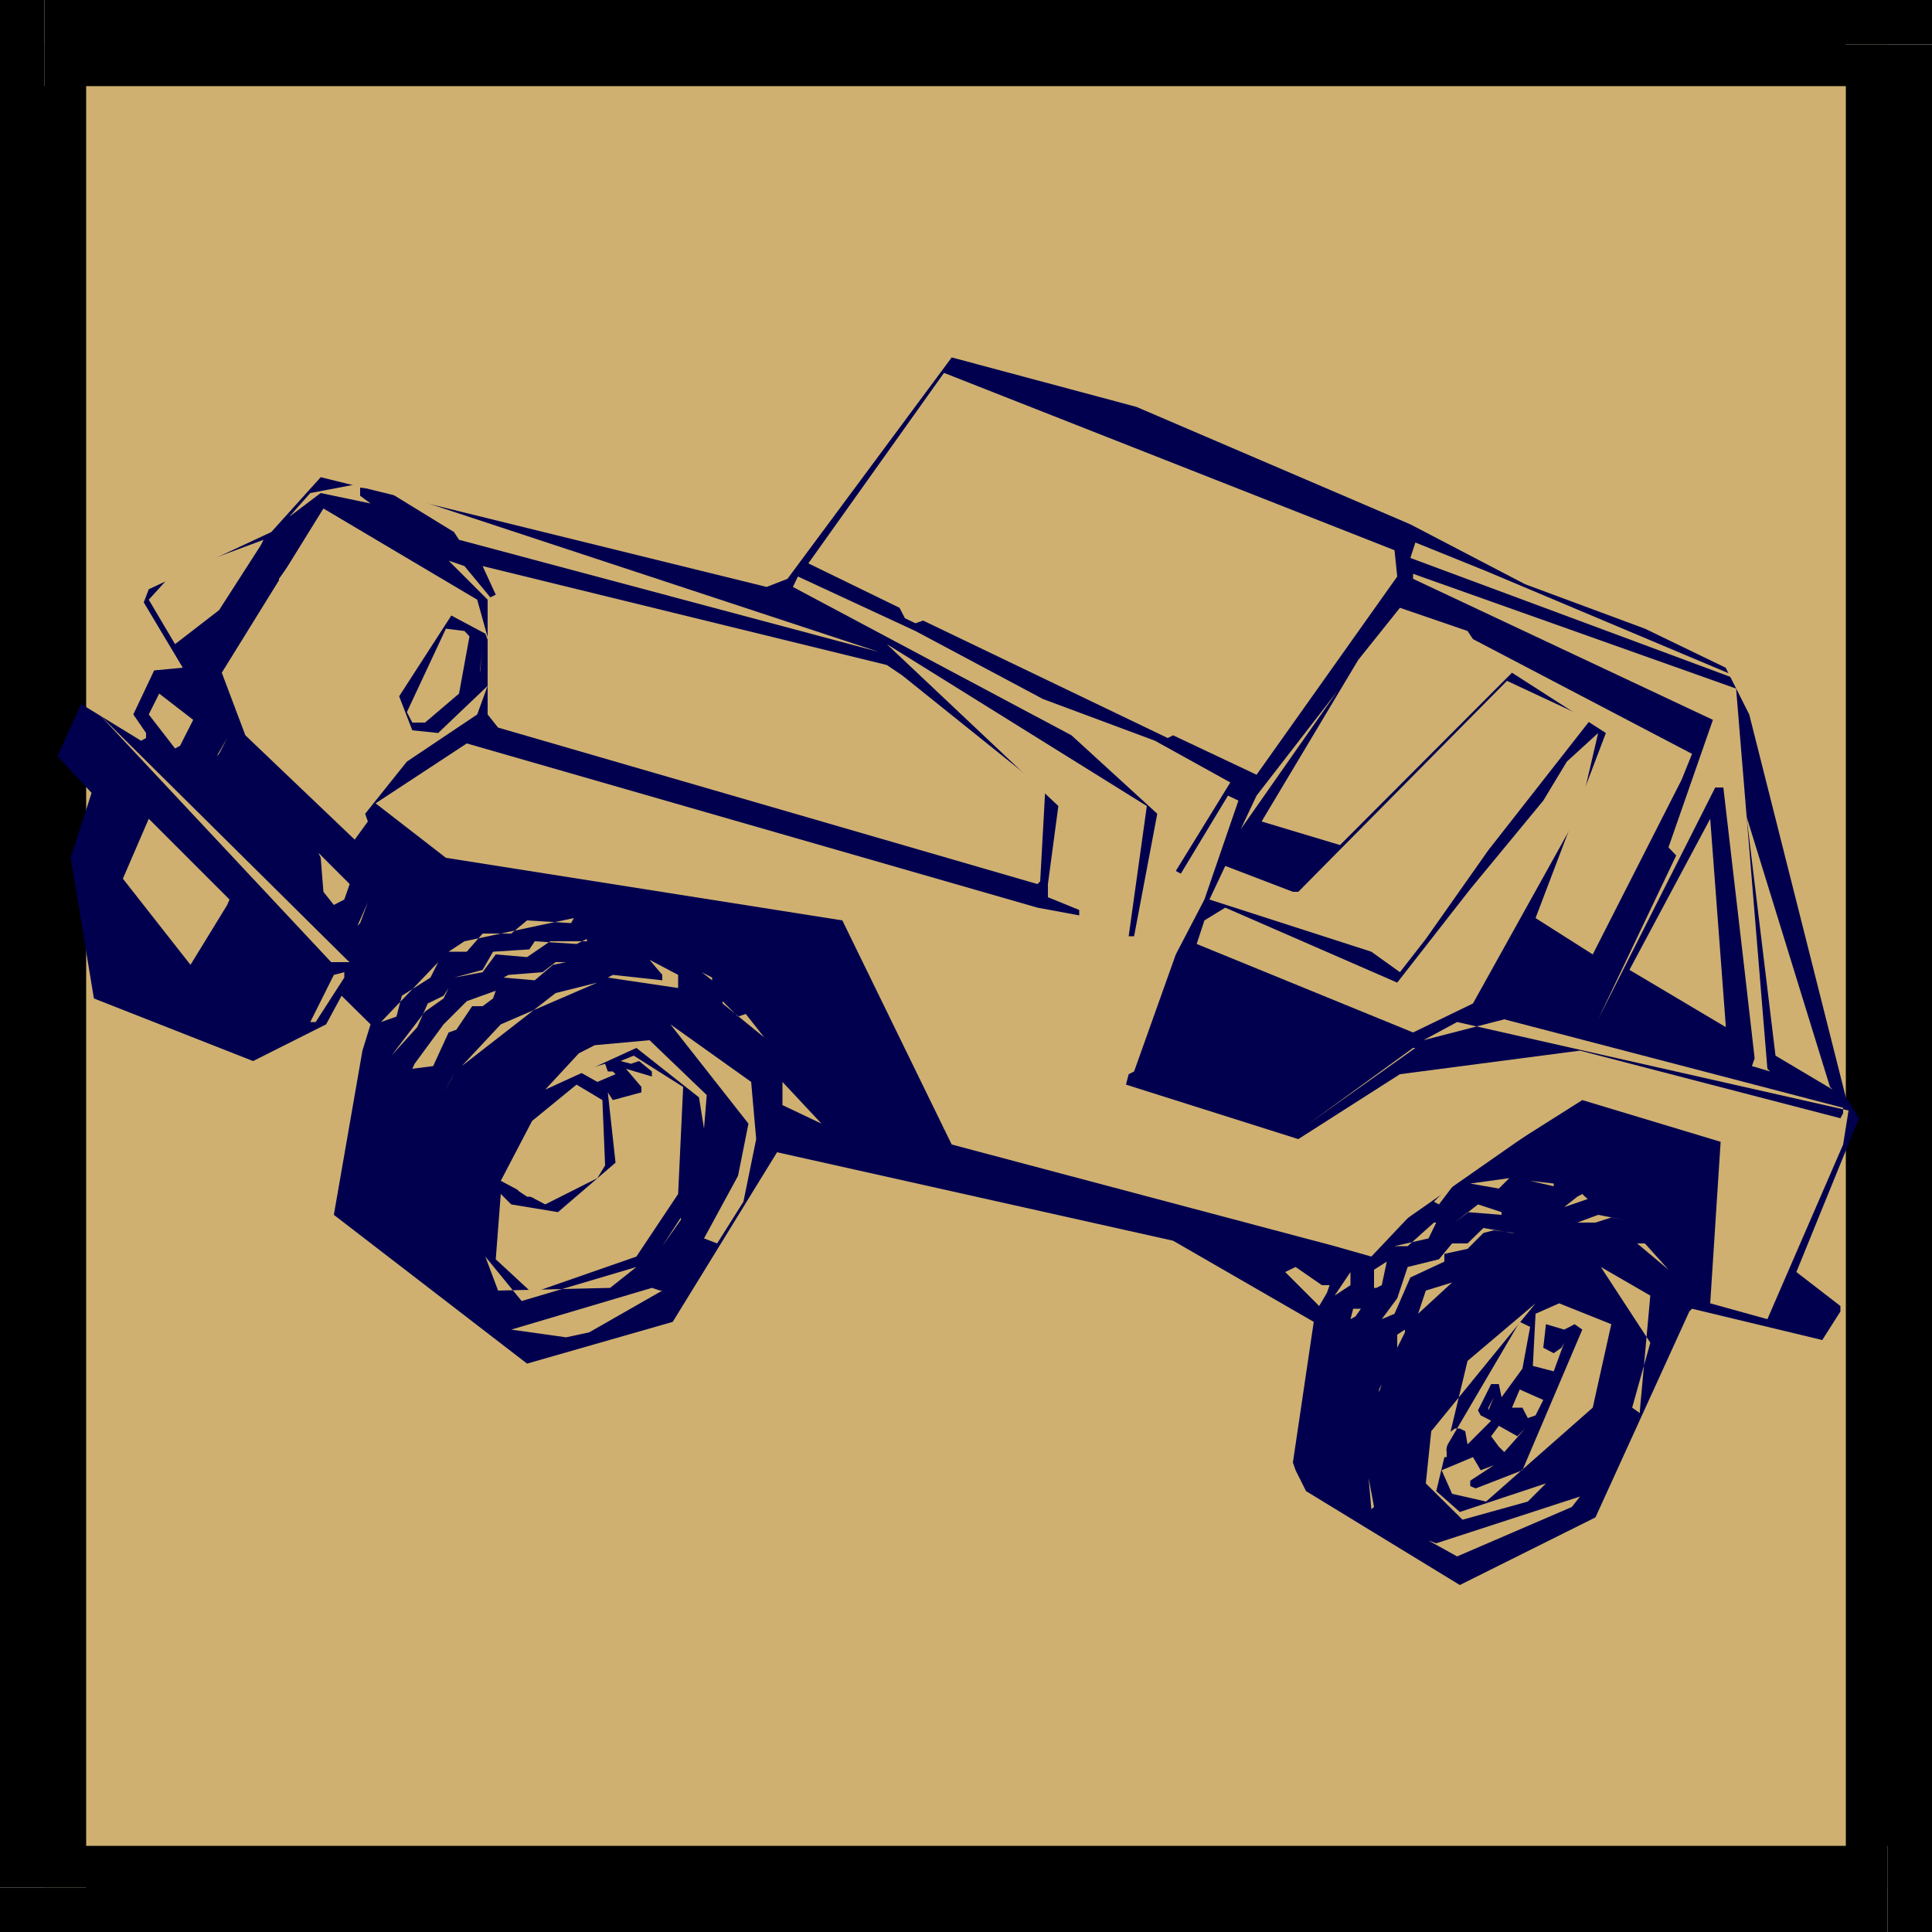<svg height="480" viewBox="0 0 360 360" width="480" xmlns="http://www.w3.org/2000/svg"><path style="fill:#cfb070" d="M125.918 592.665v-343.44h343.44v343.44z" transform="translate(-117.638 -240.945)"/><path style="fill:#000" d="m125.918 240.945-8.28 8.28v343.44h16.056v-343.44L125.918 257v-16.056h-8.28v8.28z" transform="translate(-117.638 -240.945)"/><path style="fill:#000" d="m477.638 249.225-8.28-8.28h-343.44V257h343.44l-7.776-7.776h16.056v-8.28h-8.28z" transform="translate(-117.638 -240.945)"/><path style="fill:#000" d="m469.358 600.945 8.28-8.28v-343.44h-16.056v343.44l7.776-7.776v16.056h8.28v-8.28z" transform="translate(-117.638 -240.945)"/><path style="fill:#000" d="m117.638 592.665 8.28 8.28h343.44v-16.056h-343.44l7.776 7.776h-16.056v8.28h8.28z" transform="translate(-117.638 -240.945)"/><path style="fill:#00004f" d="M460.574 485.313v-1.008l-8.208-6.336 11.664-28.656-2.448-3.888-18-71.352-4.392-8.712-15.048-7.272-22.32-8.28-21.384-11.16-51.048-21.888-34.416-9.216-30.6 41.256-3.888 1.512-83.088-20.448-9.216 10.224-22.824 10.656-.936 2.448 7.272 12.168-5.328.504-3.888 8.208 2.376 3.456v.936l-.936.504-11.16-6.84-4.392 9.72 6.336 6.84-3.888 12.096 4.32 26.208 29.664 11.664 13.608-6.84 2.88-5.328 5.4 5.328-1.512 4.896-5.328 30.6 36 27.72 27.144-7.776 19.44-31.608 73.8 16.488 26.208 15.12-3.888 26.208.504 1.44 1.944 3.888 28.656 17.496 25.272-12.6 17.496-38.376.504-.504 24.264 5.832z" transform="translate(-117.638 -240.945)"/><path style="fill:#cfb070" d="m461.078 454.209 1.008-6.336-72.936-16.488-6.264 3.384 15.048-3.888 63.144 16.488v1.008l-.504.936-48.528-12.6-33.552 4.392-18.936 12.096-32.112-10.152.504-1.944 1.008-.504 7.776-21.816 5.328-10.224 6.336-18.432-1.944-.936-8.784 14.544-.936-.504 10.152-16.488-14.04-7.776-20.88-7.776-23.76-12.672-21.888-10.152-.936 1.944 51.912 27.648 15.984 14.616-4.32 22.824h-1.008l3.384-24.264-48.456-30.168 31.968 30.168-1.944 14.544v2.448l5.832 2.376v1.008l-7.776-1.44-106.344-30.6-16.992 11.16 13.104 10.152 73.872 11.664 20.376 41.76 71.352 18.936 6.84 1.944 10.152-10.728 29.16-18.432 25.776 7.776-1.944 30.096 10.656 2.952z" transform="translate(-117.638 -240.945)"/><path style="fill:#cfb070" d="m443.582 484.305-2.88-.936 1.944-12.168.936-14.112-1.44-.936-19.44-12.672h-1.44l4.392 2.448 14.04 7.776 3.384 5.832-3.888 23.328 3.888 1.944zm15.048-40.825-15.552-50.4 5.4 44.569 10.656 6.336zm-35.424 60.265 1.944-21.384-9.216-5.328 9.216 14.112-3.384 12.096 1.44 1.008z" transform="translate(-117.638 -240.945)"/><path style="fill:#cfb070" d="m446.966 440.097-5.832-70.848-60.192-21.384v.936l55.872 26.28-8.28 23.76 1.44 1.512-14.544 30.528 21.816-43.2h1.512l3.888 33.48 1.944 16.992-.504 1.44 3.384 1.008zm-34.92 79.703-26.784 8.713-1.44-.504 5.328 2.952 21.384-9.216zm16.488-42.263-4.392-4.896h-1.44zm-8.712 15.048v-3.888zm-5.4 10.655 3.456-15.551-9.72-3.888-4.392 1.944-.504 9.72 3.888 1.008 1.944-5.328-.504.936-1.44 1.008-1.944-1.008.504-4.392 3.384 1.008 1.008-.504.936-.504 1.44 1.008-11.16 26.208-8.712 3.384-1.008-.432v-1.008l4.392-2.88-2.448.936-1.44-2.448-5.832 2.448 1.944 4.392 6.336 1.44z" transform="translate(-117.638 -240.945)"/><path style="fill:#cfb070" d="m405.71 517.353-16.056 5.328-4.392-3.888 5.832-24.264 12.672-10.728-19.44 23.832-1.008 9.72 6.84 6.768 12.168-3.384zm33.48-85.536-2.88-38.304-15.048 28.152 17.928 10.656zm-18.936 36.432-4.824-.936-3.888 1.44h3.384l2.952-.936z" transform="translate(-117.638 -240.945)"/><path style="fill:#cfb070" d="m403.766 504.68 1.44-2.88-4.392-1.943-1.44 3.384h1.944l1.008 1.944zm-1.944 2.449-1.44 1.44-3.456-1.944-1.44 1.944 1.44 1.944 1.008 1.008zm7.776-20.376-.504-1.44h-.936l.936 1.44zm2.448-14.616-8.784 1.512zm-10.728 23.832 1.44-7.776-1.944-.936-14.544 24.768v.432h.936v-.936l-.432-2.952 1.944-1.44h.936l1.008.504.432 2.448 4.392-4.392-.936-.504-1.008-.504-.504-.936 2.448-4.896h1.44l.504 2.448zm11.664-32.04-.504-.504-.936.504-2.448 1.944 4.392-1.512z" transform="translate(-117.638 -240.945)"/><path style="fill:#cfb070" d="M401.318 491.577v-1.944l-.936-.432-1.944 2.88.432.504h1.008z" transform="translate(-117.638 -240.945)"/><path style="fill:#cfb070" d="m400.382 491.145.432-1.008-1.44 1.44zm-5.4 12.095 1.008-1.943-1.008 2.448zm22.896-59.76-17.064 2.449-29.592 24.264-81.072-29.088-.504-2.952-4.824-20.304-1.512-1.512-.432-1.44-60.264-24.768-1.008-.504-18.936 4.392v1.944l1.944-.936 3.888-1.944 15.552-2.448 58.824 24.768 10.656 35.856 64.584 18 15.048 3.384 40.32-28.152 4.392-.504zm-11.232 22.393-4.824-1.008zm.504-4.393-4.392-.503 4.392 1.008zm-6.768 12.6-2.448 1.513zm-1.008-3.383-5.328-.936-2.952 2.88h-2.88l-2.448 2.952-5.832 1.44-1.944 5.832-2.88 3.888 2.376-1.008 2.952-6.768 6.336-2.952v-1.44l4.32-.936 2.952-2.952 1.944-.504 3.888.504zM440.702 366.8l-46.152-19.44-13.176-5.327-.936 2.88 60.264 22.392zm-9.72 19.44 1.944-4.823-40.824-21.384-1.008-1.512-12.6-4.32-7.776 9.72-18 30.096 14.616 4.392 32.04-32.112 17.496 11.232-13.104 34.488 10.656 6.768zm-33.552 80.569-4.392-1.44-4.32 3.384 2.376-1.944 6.336.504zm1.44-6.336-7.272 1.008 5.328.936zm-25.2 61.272-1.008-5.4.504 5.832zm17.928-44.712-.936.936z" transform="translate(-117.638 -240.945)"/><path style="fill:#cfb070" d="m388.214 479.913-4.896 1.512-1.44 4.32zm-15.552 34.056v-1.512zm6.768-24.769v-.503l-1.44.936v2.448zm-4.824 10.657.504-1.008-.504 1.512zm14.112-38.377h-.504l-3.384 3.385.936.504zm-3.456 7.273h-.432l-4.896 4.392h-2.448l6.336-1.44zm5.4-23.328v-3.384l-1.512-1.44-5.328 1.944-3.888 7.776 2.952 1.44zm21.384-53.352 3.384-14.544-5.832 5.328-4.392 7.272-13.608 16.488-13.608 17.424-32.04-13.968-3.888 2.376-1.44 4.392 40.32 16.488 11.16-5.4zm-36.936 88.344.936-4.392-2.376 1.512v3.384h.432zm14.544-37.872-1.44 1.44zm-19.44 43.704 1.008-1.44h-1.44l-.504 1.944z" transform="translate(-117.638 -240.945)"/><path style="fill:#cfb070" d="m413.99 375.08-15.552-7.271-38.88 39.312h-1.008l-12.6-4.824-2.952 6.264 30.168 9.72 5.328 3.816 4.824-6.192 11.664-16.56zm-44.712 105.337v-2.448l-2.952 4.392zm-4.392 1.44.504-1.44h-1.44l-4.896-3.384-1.944.936 6.336 6.336zm16.056-45.648-19.44 14.112 19.872-14.112zm-32.112 11.16-15.552-4.824zm29.16-99-.504-4.896-83.952-33.048-25.272 35.496 16.992 8.28 1.008 1.944 1.944.936 1.44-.504 45.576 21.888 1.008-.504 15.552 7.344zm-11.16 21.384-15.048 19.44-2.952 6.264z" transform="translate(-117.638 -240.945)"/><path style="fill:#cfb070" d="m373.166 348.8-19.44-9.647-30.6-13.608 33.048 14.544-3.456 10.656h-3.888l-16.992 15.552-16.992-7.776-33.48-18.936 16.992-22.824 1.944-.504 15.552 5.832-15.552-6.768-6.264 1.44-15.048 25.776 72.288 34.992 3.384-1.512 18.504-26.208z" transform="translate(-117.638 -240.945)"/><path style="fill:#cfb070" d="M371.726 350.745v-.936l-9.72-6.768-5.832 9.216 10.152 5.328zm-7.776 9.72-13.608 14.112 2.376 1.008zm-37.944 61.2v-.936l-2.448 5.256zm-14.544-16.488.936-16.992-26.64-21.384-2.88-1.944-75.312-18.432 2.448 5.328-1.008.504-4.824-5.832-2.952-1.008 7.272 7.272v21.384l1.944 2.448 100.512 29.16zM270.71 450.32l-7.272-7.775v4.32zm-14.544 14.545 2.376-11.664-.936-10.656-15.048-10.728 14.544 18.504-1.944 9.72-6.336 11.664 2.448.936zm-15.552 16.56-1.512-.504-26.208 7.776 10.224 1.44 4.32-.936 13.608-7.776zm19.44-47.16-3.456-4.392-1.44.504-2.88-2.88v.432zm-15.552 33.984v-.432l-3.456 5.328z" transform="translate(-117.638 -240.945)"/><path style="fill:#cfb070" d="m248.822 451.257.504-6.264-10.656-10.224-10.224.936-2.952 1.512-6.264 6.768 16.992-7.776 11.664 9.216z" transform="translate(-117.638 -240.945)"/><path style="fill:#cfb070" d="m243.998 463.425.936-19.944-9.216-5.832-2.448 1.008 1.944.504 1.512-.504 2.376 1.944v.936l-4.824-1.44 2.88 3.384v1.008l-5.328 1.44-.936-1.44 1.44 13.104-10.728 9.216-8.712-1.44-1.944-1.944-.936 12.168 6.768 6.264 19.44-6.768z" transform="translate(-117.638 -240.945)"/><path style="fill:#cfb070" d="m236.222 477.033-21.384 6.336-6.768-8.28 2.376 6.336 20.88-.504z" transform="translate(-117.638 -240.945)"/><path style="fill:#cfb070" d="m240.614 466.809.936-22.32-.504-.504-1.944-.936-1.944 22.824-1.44.936-4.824-4.824-4.392 5.328 1.944 3.384 6.336-3.384.936.504-16.992 9.72h-1.44l3.888 1.44zm40.752-104.4-95.688-31.536-10.224 1.944-3.888 4.392 5.832-4.392 9.288 1.944-1.944-1.44v-1.512l4.824.504 12.672 7.776.936 1.44z" transform="translate(-117.638 -240.945)"/><path style="fill:#cfb070" d="m237.158 461.48 1.944-5.327-4.32-1.512-1.944 3.888 4.32 3.456zm13.176-38.375-1.944-1.008 1.944 1.512zm-11.664 28.152.432-3.384-.432-1.008h-4.896l.504 4.896h3.888zm-13.608 21.383-1.512-3.887h-.936l-5.328.504v2.448l-.504 2.376h7.272zm18.936-47.591V422.6l-5.328-2.808 2.376 2.808v1.008l-9.216-1.008-.936.504zm-13.608 33.048-.504-12.168-4.824-2.88-8.28 6.768-5.832 11.16 8.28 4.392 9.72-4.896z" transform="translate(-117.638 -240.945)"/><path style="fill:#cfb070" d="M227.006 459.537v-2.952l-.504-.936-2.952 3.384 1.512 1.008z" transform="translate(-117.638 -240.945)"/><path style="fill:#cfb070" d="m226.502 458.529-.504-.936-.936.936.936.504zm2.88-8.712v-1.008l-2.88-.936-1.008.504v1.44l1.944 1.44zm2.448-9.217h-.936l-.504-1.44-4.896 1.44 3.456 1.945 3.384-1.44z" transform="translate(-117.638 -240.945)"/><path style="fill:#cfb070" d="M227.942 448.809h-.936v1.008zm-12.096 27.216-2.952-1.944 1.944-3.888-1.44-1.44-1.944 1.944h-1.008l3.456 5.832.936.504zm1.944-12.6v-2.448l-1.944-.936-1.944 2.376.432.504 1.512 1.008h1.944z" transform="translate(-117.638 -240.945)"/><path style="fill:#cfb070" d="M217.286 462.417v-.936l-.504-.504-1.44 1.44 1.44.504zm11.664-38.377-18 7.777-7.272 7.776 17.496-13.608zm2.376-10.583-3.384-1.44zm-16.992 37.296v-.936zm12.672-34.848-1.944.936-7.776-.504-1.008 1.512-6.768.432-1.944 3.384-5.328 1.44 5.328-1.008 2.448-3.312 5.832.504 4.32-2.952h6.84zm-4.392 4.32h-1.44l-2.448 1.872-6.336.504-.936.504 5.832.504 3.384-2.88 2.448-.504zm1.944-8.208-20.376 4.32-2.952 1.944h3.384l2.952-3.384h5.328l2.952-2.448 8.208.504zm-10.224 14.976-1.44.936zm-4.824 0 .504-1.44-5.4 1.944-4.32 4.32-5.4 7.344-.432.936 3.888-.504 2.88-6.264 1.44-.504 2.952-4.392h1.944zm-7.776 15.047.504-.935-1.944 3.384zm-2.952 5.329v-.936zm30.6-78.12-.432-1.944-5.832-2.952-2.448 1.008 1.944 1.944-2.88 7.272.936 1.44 5.832-7.272 2.448 1.008z" transform="translate(-117.638 -240.945)"/><path style="fill:#cfb070" d="m228.446 367.809-4.896-1.944.504.936-2.448 6.84 3.456-5.832 2.88.432zm-28.152 59.184.936-1.944-.936 1.44-2.952 1.44-1.944 4.392-4.824 5.328 6.264-8.208zm-1.008-6.768-10.656 11.16 2.88-1.008 1.008-3.888 5.328-3.384zm7.272-46.152 1.944-5.328-9.216 8.784-4.824-.504-2.448-6.336 9.72-15.048 6.336 3.384.936 2.448-2.448-8.784-28.656-16.992-18.936 30.6 4.392 11.664 20.376 19.44 2.448-3.384-.504-1.44 7.776-9.72z" transform="translate(-117.638 -240.945)"/><path style="fill:#cfb070" d="m207.062 365.865.504-3.888-.504 4.32zm-3.888 4.32 1.944-10.656-.936-1.008-3.456-.432-7.272 15.552 1.008 1.944h2.376zm-21.384 52.92v-1.008l-1.944.504-4.392 8.784h1.008zm.504-3.312-46.152-45.72 43.2 46.152h3.456zm2.448-6.84 1.44-3.888-1.944 4.392zm-2.952-4.393 1.008-2.88-5.832-5.831.432.936.504 6.336 1.944 2.448zm16.992-54.863-2.376-1.44-1.512-2.448h-.936L176.462 384.8v1.44l2.448 2.952.936-.504zm-3.384 3.888.504-1.008z" transform="translate(-117.638 -240.945)"/><path style="fill:#cfb070" d="M191.51 364.857v-.504l-3.888 6.84zm-7.272 13.608.504-.936zm10.224-25.776.432-.936-3.384 6.336zm-6.336 11.664.504-.936-4.392 8.712zm-8.28 18 3.384-8.712-3.888 8.208zm12.672-33.553v-.431l-2.448-1.944-17.496 36.936 1.44 1.944z" transform="translate(-117.638 -240.945)"/><path style="fill:#cfb070" d="m190.07 350.313.504-1.512-15.552 32.616zm-3.384-.504 1.44-4.392-1.44-1.44-1.512.504-.432-2.448-6.84-4.824-8.28 11.592v4.392l5.4 3.384 6.264-3.384-12.096 26.28 1.944 2.88z" transform="translate(-117.638 -240.945)"/><path style="fill:#cfb070" d="m186.686 345.92-15.552 32.04.432.505zm-26.712 63.649.432-1.008-15.048-15.048-4.824 11.16 12.6 16.056zm23.256-62.209-.432-6.263-.504 5.76zm-3.888 1.945 1.008-9.216-2.448-1.944-7.272 11.16.504 3.888 4.824.504zm-20.88 32.112 1.512-2.952-1.944 3.384zm-4.824-6.337-6.336-4.895-1.944 3.888 4.896 6.336.936-.504zm12.6-32.543.504-1.008-16.992 6.336-4.392 4.824 4.896 8.28 8.208-6.336zm198.144 15.983-15.984-6.263-15.12 14.544 13.608 7.272 17.496-15.048z" transform="translate(-117.638 -240.945)"/></svg>
